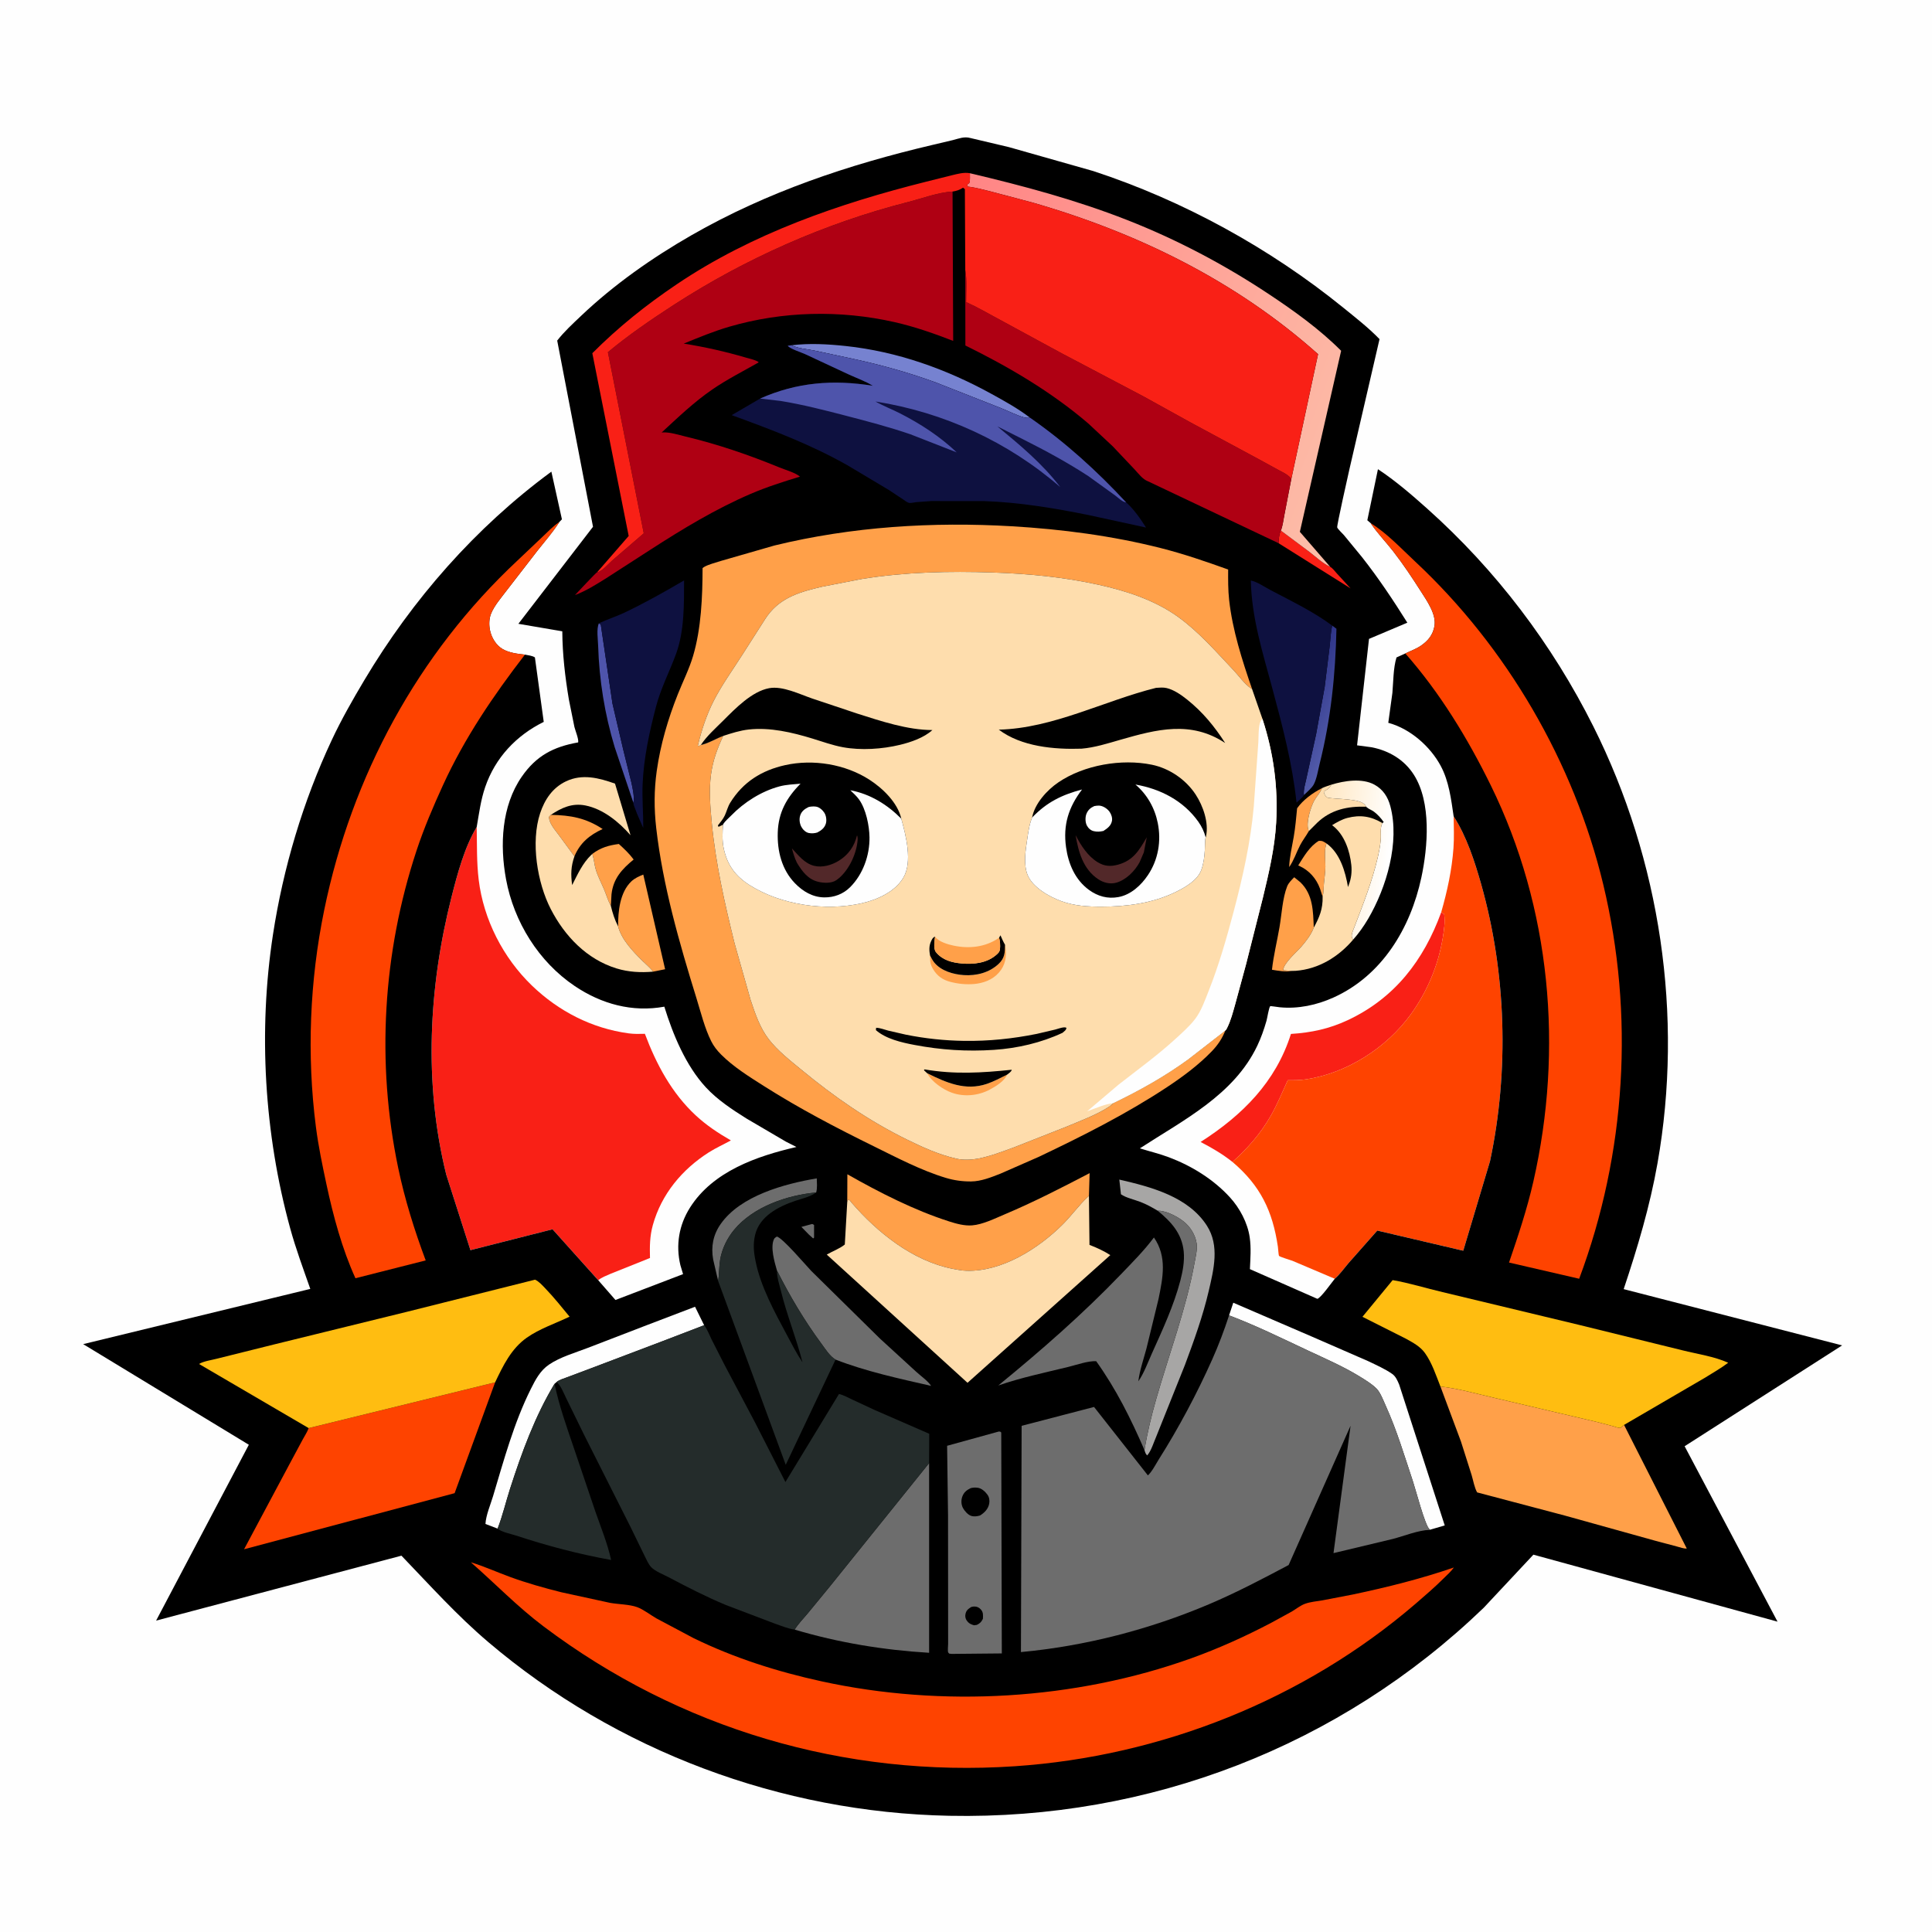 <svg version="1.1" xmlns="http://www.w3.org/2000/svg" style="display: block;" viewBox="0 0 2048 2048" width="1024" height="1024">
<defs>
	<linearGradient id="Gradient1" gradientUnits="userSpaceOnUse" x1="1374.56" y1="738.942" x2="1424.83" y2="765.804">
		<stop class="stop0" offset="0" stop-opacity="1" stop-color="rgb(47,53,136)"/>
		<stop class="stop1" offset="1" stop-opacity="1" stop-color="rgb(82,91,170)"/>
	</linearGradient>
	<linearGradient id="Gradient2" gradientUnits="userSpaceOnUse" x1="1397.11" y1="905.878" x2="1471.94" y2="913.708">
		<stop class="stop0" offset="0" stop-opacity="1" stop-color="rgb(255,231,194)"/>
		<stop class="stop1" offset="1" stop-opacity="1" stop-color="rgb(255,255,255)"/>
	</linearGradient>
	<linearGradient id="Gradient3" gradientUnits="userSpaceOnUse" x1="988.129" y1="292.023" x2="1442.39" y2="468.803">
		<stop class="stop0" offset="0" stop-opacity="1" stop-color="rgb(255,133,133)"/>
		<stop class="stop1" offset="1" stop-opacity="1" stop-color="rgb(253,189,168)"/>
	</linearGradient>
</defs>
<path transform="translate(0,0)" fill="rgb(254,254,254)" d="M -0 -0 L 2048 0 L 2048 2048 L -0 2048 L -0 -0 z"/>
<path transform="translate(0,0)" fill="rgb(249,32,22)" d="M 1527.76 966.98 L 1530.87 969.015 C 1532.12 977.007 1530.7 986.354 1529.38 994.318 C 1524.52 1023.63 1512.75 1051.52 1495.26 1075.57 C 1469.71 1110.72 1427.71 1137.71 1384.38 1144.15 C 1377.95 1145.11 1371.56 1145.13 1365.08 1145.06 C 1359.24 1157.81 1353.96 1170.83 1346.96 1183 C 1336.12 1201.85 1322.62 1217.26 1306.45 1231.69 C 1295.74 1223.2 1284.74 1216.82 1272.69 1210.53 C 1316.76 1182.38 1352.39 1147 1368.45 1096.01 C 1389.92 1094.66 1409 1090.62 1428.59 1081.45 C 1478.39 1058.15 1509.2 1017.99 1527.76 966.98 z"/>
<path transform="translate(0,0)" fill="rgb(254,67,0)" d="M 1540.93 865.361 C 1554.49 886.206 1563.31 913.314 1570.05 937.117 C 1596.75 1031.4 1599.87 1134.89 1579.51 1230.82 L 1551.1 1325.81 L 1459.99 1304.46 L 1429.52 1338.93 C 1424.93 1344.28 1420.21 1351.06 1414.91 1355.55 L 1370.03 1336.5 C 1367.55 1335.54 1356.78 1332.45 1355.77 1331.22 C 1355.34 1330.69 1354.83 1323.03 1354.62 1321.64 C 1349.03 1283.73 1336.06 1256.76 1306.45 1231.69 C 1322.62 1217.26 1336.12 1201.85 1346.96 1183 C 1353.96 1170.83 1359.24 1157.81 1365.08 1145.06 C 1371.56 1145.13 1377.95 1145.11 1384.38 1144.15 C 1427.71 1137.71 1469.71 1110.72 1495.26 1075.57 C 1512.75 1051.52 1524.52 1023.63 1529.38 994.318 C 1530.7 986.354 1532.12 977.007 1530.87 969.015 L 1527.76 966.98 C 1534.19 944.524 1539.05 922.27 1540.75 898.931 C 1541.56 887.832 1541.04 876.489 1540.93 865.361 z"/>
<path transform="translate(0,0)" fill="rgb(249,32,22)" d="M 505.319 876.673 C 505.71 895.464 505.172 913.811 507.439 932.575 C 512.535 974.743 533.362 1015.37 563.932 1044.81 C 592.196 1072.03 627.459 1090.14 666.412 1095.4 C 672.171 1096.18 677.811 1096.04 683.604 1095.88 C 695.717 1128.15 712.018 1158.76 737.591 1182.44 C 748.958 1192.97 761.37 1201.17 774.761 1208.87 C 767.046 1213.21 758.969 1216.73 751.488 1221.49 C 722.984 1239.61 701.151 1265.9 692.048 1298.58 C 688.764 1310.37 688.668 1321.37 689.008 1333.52 L 647.177 1350.3 C 643.046 1352.19 637.562 1354.05 634.169 1357.13 L 585.731 1303.1 L 498.678 1325.22 L 473.038 1245.16 C 449.09 1148.54 454.329 1046.32 478.738 950.461 C 484.928 926.148 492.327 898.26 505.319 876.673 z"/>
<path transform="translate(0,0)" fill="rgb(0,0,0)" d="M 634.169 1357.13 L 652.422 1378.04 L 724.08 1350.63 L 721.221 1341.09 C 716.16 1319.69 719.728 1298.56 731.493 1280 C 755.811 1241.65 802.21 1225.56 844.24 1215.86 L 833.086 1210.19 L 791.381 1185.73 C 776.209 1176.22 760.39 1165.81 748.198 1152.58 C 726.89 1129.45 713.4 1096.79 704.217 1067.12 C 670.203 1073.29 637.577 1064.32 609.224 1045.23 C 570.976 1019.48 544.759 977.181 536.423 932.051 C 529.736 895.848 531.566 854.429 553.088 823.335 C 568.522 801.037 586.791 791.6 612.883 786.975 C 613.63 783.614 609.802 774.32 608.898 770.596 L 603.047 741.586 C 599.023 717.554 596.218 693.604 596.054 669.21 L 549.508 661.262 L 628.612 558.406 L 590.656 361.027 C 597.94 351.622 607.21 343.139 615.821 334.953 C 650.731 301.767 691.428 273.181 733.142 249.27 C 813.137 203.416 899.355 174.548 988.803 153.542 L 1010.12 148.5 C 1016.64 146.828 1022.07 144.452 1028.79 146.337 L 1069.5 155.957 L 1158.9 181.318 C 1254.19 212.525 1346.15 263.061 1423.96 326.168 C 1437.12 336.838 1450.53 347.302 1462.36 359.47 L 1430.59 496.747 C 1429.34 502.186 1416.92 557.403 1417.49 559.073 C 1418.09 560.857 1423.16 565.555 1424.65 567.283 L 1443.88 590.704 C 1461.26 612.76 1476.92 636.296 1491.83 660.073 L 1451.2 677.252 L 1438.56 790.086 L 1454.01 792.136 C 1472.41 795.77 1488.49 805.218 1498.71 821.216 C 1517.44 850.513 1513.68 897.599 1506.69 930.227 C 1495.2 983.9 1465.03 1034.2 1413.55 1057.41 C 1395.77 1065.43 1376.16 1069.63 1356.64 1067.76 C 1354.13 1067.52 1346.77 1066.25 1346.45 1066.62 C 1345 1068.28 1343.37 1079.19 1342.53 1082.09 C 1339.92 1091.16 1336.85 1099.97 1332.79 1108.5 C 1307.94 1160.72 1254.66 1187.16 1208.32 1217.29 C 1218.62 1220.56 1229.02 1222.97 1239.17 1226.79 C 1263.26 1235.88 1286.28 1250.12 1303.72 1269.17 C 1314.17 1280.6 1322.51 1296.19 1324.74 1311.59 C 1326.36 1322.79 1325.46 1334.09 1324.96 1345.34 L 1396.41 1376.8 C 1399.99 1376.11 1411.79 1359.34 1414.91 1355.55 C 1420.21 1351.06 1424.93 1344.28 1429.52 1338.93 L 1459.99 1304.46 L 1551.1 1325.81 L 1579.51 1230.82 C 1599.87 1134.89 1596.75 1031.4 1570.05 937.117 C 1563.31 913.314 1554.49 886.206 1540.93 865.361 C 1538.24 847.16 1535.99 828.071 1527.11 811.664 C 1516.09 791.279 1495.23 772.842 1472.59 766.485 L 1471.63 766.235 L 1475.99 734.564 C 1477.02 722.794 1476.89 708.104 1480.35 696.922 L 1489.71 692.699 C 1495.2 689.994 1501.18 687.935 1506.25 684.456 C 1513.92 679.19 1518.99 672.913 1520.6 663.648 C 1522.76 651.22 1512.54 636.779 1506.19 626.855 C 1496.9 612.32 1487.34 597.87 1476.73 584.262 C 1469.19 574.608 1460.47 565.64 1453.62 555.509 L 1453 554.582 L 1449.42 551.5 L 1460.68 497.369 C 1479.2 509.587 1496.36 524.4 1512.88 539.159 C 1585.76 604.239 1645.4 682.874 1689.11 770.22 C 1760.09 912.028 1784.61 1076.8 1757.04 1233 C 1748.96 1278.8 1735.86 1322.5 1721.17 1366.53 L 1952.73 1426.17 L 1785.77 1533.07 L 1884.26 1719.02 L 1625.47 1648.01 L 1572.77 1704.32 C 1420.17 1851.24 1217.96 1929.02 1006.35 1924.81 C 827.927 1921.27 653.68 1856.25 517.649 1740.71 C 484.337 1712.42 455.726 1680.46 425.543 1649.08 L 165.489 1717.91 L 263.778 1531.5 L 88.176 1424.83 L 328.929 1366.3 C 321.425 1344.87 313.564 1323.79 307.557 1301.88 C 280.141 1201.85 273.639 1093.24 289.346 990.796 C 300.2 920.005 321.254 849.418 351.665 784.512 C 361.873 762.725 373.852 741.721 386.161 721.067 C 437.21 635.408 504.046 559.106 584.482 499.978 L 595.66 550.5 L 592.928 553.349 L 592.265 554.393 C 585.683 564.545 577.509 573.947 569.978 583.41 L 537.023 626.012 C 531.374 633.552 523.995 641.859 520.486 650.647 C 518.38 655.921 518.265 662.472 519.397 668.019 C 520.986 675.803 525.739 683.868 532.701 687.961 C 539.577 692.004 548.625 693.13 556.457 693.933 C 559.847 694.642 564.129 694.975 567.023 696.879 L 576.388 765.234 C 547.131 779.666 524.954 803.32 514.343 834.25 C 509.582 848.126 507.844 862.304 505.319 876.673 C 492.327 898.26 484.928 926.148 478.738 950.461 C 454.329 1046.32 449.09 1148.54 473.038 1245.16 L 498.678 1325.22 L 585.731 1303.1 L 634.169 1357.13 z"/>
<path transform="translate(0,0)" fill="rgb(109,109,109)" d="M 860.747 1297.5 C 861.946 1297.74 861.169 1297.52 862.951 1298.5 L 862.949 1312 L 862 1312.79 L 857.633 1308.88 L 849.498 1300.57 L 860.747 1297.5 z"/>
<path transform="translate(0,0)" fill="rgb(249,32,22)" d="M 1357.71 562.404 L 1387.91 584.923 C 1394.75 590.15 1402.2 597.306 1410 600.817 C 1412.77 602.395 1415.02 605.579 1417.17 607.922 L 1431.66 623.713 L 1355.26 575.772 C 1355.55 570.983 1355.79 566.898 1357.71 562.404 z"/>
<path transform="translate(0,0)" fill="rgb(255,160,73)" d="M 1401.27 835.518 L 1400.96 836.307 C 1399.04 840.93 1395.66 844.21 1393.24 848.495 C 1389.48 855.156 1384.35 871.835 1386.88 879.391 L 1387.41 881.017 C 1384.53 886.16 1380.87 890.725 1378.13 896.022 C 1374.21 903.573 1371.51 912.235 1366.57 919.141 C 1366.93 908.485 1369.6 897.648 1371.4 887.136 C 1373.13 877.105 1374 866.952 1374.99 856.829 C 1381.22 847.956 1391.67 840.362 1401.27 835.518 z"/>
<path transform="translate(0,0)" fill="rgb(255,160,73)" d="M 1402.03 950.562 L 1399.3 942.1 C 1395.43 931.355 1387.81 922.687 1377.43 917.96 L 1376.17 917.407 C 1382.08 907.98 1388.26 897.085 1398.07 891.288 C 1402.1 891.216 1402.89 892.079 1406.24 894.136 C 1403.37 900.298 1405.07 911.656 1404.97 918.549 C 1404.89 924.536 1404.02 930.33 1403.45 936.274 C 1402.99 940.998 1403.21 945.952 1402.03 950.562 z"/>
<path transform="translate(0,0)" fill="rgb(254,221,173)" d="M 1401.27 835.518 C 1404.51 833.972 1407.96 832.914 1411.36 831.763 L 1410.26 833.465 C 1408.47 836.108 1405.87 837.516 1403.18 839.112 C 1404.16 842.56 1404.13 843.084 1407 845.482 C 1416.24 847.591 1442.52 845.944 1447.38 853.767 L 1448.16 855.148 C 1428.53 854.539 1410.95 858.148 1396.25 872.174 L 1387.41 881.017 L 1386.88 879.391 C 1384.35 871.835 1389.48 855.156 1393.24 848.495 C 1395.66 844.21 1399.04 840.93 1400.96 836.307 L 1401.27 835.518 z"/>
<path transform="translate(0,0)" fill="rgb(255,160,73)" d="M 608.931 907.729 L 591.695 884.289 C 587.654 878.877 582.354 872.961 581.863 866 L 583.915 863.801 C 604.803 864.139 621.166 867.099 638.833 878.807 C 625.129 885.033 614.828 893.536 608.931 907.729 z"/>
<path transform="translate(0,0)" fill="rgb(78,84,171)" d="M 634.837 660.754 L 636.847 662.11 L 649.238 745.774 L 660.617 794.5 L 669.311 829.596 C 670.807 836.508 672.567 844.061 671.48 851.126 L 651.58 792.014 C 641.034 757.244 635.136 720.794 634.053 684.474 C 633.858 677.92 632.128 666.681 634.837 660.754 z"/>
<path transform="translate(0,0)" fill="rgb(255,160,73)" d="M 627.844 905.187 C 636.855 898.457 645.005 896.154 655.995 894.643 C 661.742 899.864 667.065 904.867 671.698 911.12 C 659.247 921.337 650.056 931.349 648.221 948 L 647.532 960.229 C 644.307 954.357 642.623 948.104 640.018 942 C 637.091 935.142 633.601 928.724 631.5 921.527 C 630.081 916.665 629.748 911.582 628.329 906.781 L 627.844 905.187 z"/>
<path transform="translate(0,0)" fill="url(#Gradient1)" d="M 1412.24 663.216 L 1416.69 666.5 C 1415.67 715.219 1410.77 762.154 1398.91 809.519 C 1397.23 816.226 1395.88 825.384 1392.69 831.449 C 1390.6 835.444 1385.43 839.569 1382.22 842.815 C 1381.48 837.192 1383.7 830.736 1384.83 825.197 L 1395.11 778.356 L 1404.2 728.33 L 1409.63 683.953 C 1410.39 677.072 1410.52 669.921 1412.24 663.216 z"/>
<path transform="translate(0,0)" fill="rgb(109,109,109)" d="M 761.307 1358.05 L 755.996 1335.18 C 753.526 1321.57 755.921 1308.97 763.955 1297.5 C 785.005 1267.44 831.621 1254.87 865.819 1249.13 C 865.928 1254.04 866.532 1259.35 865.163 1264.1 C 834.38 1266.9 798.61 1279.12 778.315 1303.51 C 770.833 1312.51 765.289 1323.77 763.379 1335.38 C 762.147 1342.86 762.445 1350.55 761.307 1358.05 z"/>
<path transform="translate(0,0)" fill="rgb(255,160,73)" d="M 1369.28 1029.22 C 1362.5 1030.38 1355.04 1029.12 1348.34 1027.96 C 1349.98 1012.99 1353.73 997.892 1356.3 983 C 1358.59 969.764 1359.5 952.026 1364.43 939.613 C 1365.94 935.811 1369.13 932.815 1371.92 929.92 L 1378.5 935.282 C 1391.96 948.339 1391.95 965.951 1392.65 983.343 C 1389.82 990.758 1384.7 997.387 1379.58 1003.37 C 1374.66 1009.12 1360.27 1021.3 1360.27 1028.5 L 1369.28 1029.22 z"/>
<path transform="translate(0,0)" fill="rgb(255,160,73)" d="M 655.215 982.03 C 655.114 966.247 657.039 945.927 669.255 934.309 C 672.859 930.881 677.369 928.939 681.906 927.082 L 705.049 1027.43 L 692.318 1029.99 C 689.213 1025.77 684.578 1022.08 680.827 1018.36 C 670.741 1008.37 658.946 996.146 655.215 982.03 z"/>
<path transform="translate(0,0)" fill="rgb(118,130,208)" d="M 838.865 366.026 C 857.803 363.651 877.591 364.775 896.5 366.792 C 951.159 372.623 1003.05 391.157 1051.07 417.573 C 1064.96 425.208 1079.33 433.185 1091.92 442.832 C 1089.61 443.107 1087.64 443.114 1085.38 442.456 C 1077.27 440.102 1069.11 435.847 1061.21 432.706 L 992.076 405.5 C 964.06 395.208 934.683 387.039 905.54 380.688 L 863.584 371.697 C 855.343 370.002 846.541 369.563 838.865 366.026 z"/>
<path transform="translate(0,0)" fill="url(#Gradient2)" d="M 1411.36 831.763 C 1424.97 827.601 1443.87 824.62 1456.89 831.738 C 1465.97 836.698 1471.18 844.67 1473.8 854.511 C 1484 892.789 1469.76 940.751 1450.32 973.927 C 1445.77 981.691 1440.36 989.355 1434.37 996.079 L 1433.33 994.37 C 1431.91 990.924 1434.19 986.626 1435.4 983.463 C 1444.64 959.294 1454.68 933.996 1460.5 908.751 C 1461.92 902.59 1463.14 896.213 1463.64 889.905 C 1464.09 884.294 1462.72 877.539 1465.37 872.479 L 1466.81 871.488 C 1464.08 867.456 1460.45 863.447 1456.54 860.5 C 1454.12 858.673 1451.1 857.743 1448.82 855.787 L 1448.16 855.148 L 1447.38 853.767 C 1442.52 845.944 1416.24 847.591 1407 845.482 C 1404.13 843.084 1404.16 842.56 1403.18 839.112 C 1405.87 837.516 1408.47 836.108 1410.26 833.465 L 1411.36 831.763 z"/>
<path transform="translate(0,0)" fill="rgb(167,166,165)" d="M 1227.14 1283.37 C 1221.24 1279.86 1215.44 1276.65 1209.04 1274.16 C 1202.8 1271.73 1193.56 1269.75 1188.25 1265.99 L 1186.52 1250.41 C 1219.96 1258.1 1259.77 1268.5 1279.46 1299.43 C 1292.92 1320.57 1286.64 1345.61 1281.28 1368.58 C 1275.04 1395.28 1265.64 1421.29 1256.06 1446.95 L 1225.62 1522.96 C 1223.15 1528.54 1220.17 1538.56 1216 1542.81 C 1214.2 1540.87 1213.94 1539.59 1213.2 1537.15 C 1216.14 1518.94 1220.53 1500.9 1225.59 1483.17 C 1239.21 1435.49 1257.24 1387.8 1266.19 1339 C 1267.35 1332.66 1269.38 1324.6 1268.49 1318.18 C 1267.22 1309.12 1261.58 1300.05 1254.36 1294.58 L 1253.25 1293.75 C 1246.67 1288.8 1235.42 1283.27 1227.14 1283.37 z"/>
<path transform="translate(0,0)" fill="rgb(254,254,254)" d="M 1302.87 1394.34 L 1307.33 1380.93 L 1390.43 1416.76 L 1450.44 1442.92 C 1458.73 1446.93 1468.31 1451.14 1475.81 1456.43 C 1479.62 1459.11 1481.4 1463.55 1483.18 1467.7 L 1531.48 1617.03 L 1515.69 1621.62 L 1515.21 1621.03 C 1510.33 1616.21 1500.76 1579.31 1497.84 1570.54 C 1488.88 1543.69 1480.58 1515.75 1468.87 1490 C 1466.42 1484.6 1463.29 1476.08 1459.11 1471.91 C 1454.02 1466.83 1446.7 1462.45 1440.59 1458.71 C 1423.37 1448.19 1404.32 1440.01 1386.07 1431.43 C 1358.33 1418.4 1331.62 1405.23 1302.87 1394.34 z"/>
<path transform="translate(0,0)" fill="rgb(254,254,254)" d="M 527.482 1620.38 L 514.601 1615.47 C 515.1 1606.18 519.955 1595.01 522.646 1586.03 C 534.057 1547.94 544.868 1508.01 562.709 1472.34 C 567.588 1462.58 572.628 1452.93 581.875 1446.61 C 593.729 1438.49 609.706 1433.97 623.147 1428.79 L 682.304 1406.01 L 736.78 1385.21 L 746.408 1404.79 L 701.76 1421.91 L 626.702 1450.36 L 601.097 1459.97 C 597.841 1461.21 592.651 1462.7 590.035 1464.99 L 587.829 1466.88 C 567.059 1501.29 552.996 1539.94 540.701 1578.08 C 536.194 1592.06 532.82 1606.73 527.482 1620.38 z"/>
<path transform="translate(0,0)" fill="rgb(254,221,173)" d="M 1406.24 894.136 C 1420.52 904.48 1426.1 923.838 1428.94 940.287 L 1429.26 939.431 L 1429.77 938 C 1432.38 931.206 1433.21 924.111 1432.44 916.86 C 1430.86 901.963 1425.24 885.201 1413.24 875.618 L 1412.08 874.713 C 1417.06 871.635 1422.58 868.521 1428.29 867.032 C 1441.81 863.504 1453.34 865.245 1465.37 872.479 C 1462.72 877.539 1464.09 884.294 1463.64 889.905 C 1463.14 896.213 1461.92 902.59 1460.5 908.751 C 1454.68 933.996 1444.64 959.294 1435.4 983.463 C 1434.19 986.626 1431.91 990.924 1433.33 994.37 L 1434.37 996.079 C 1418.95 1014.23 1397.79 1027.31 1373.52 1029.1 L 1369.28 1029.22 L 1360.27 1028.5 C 1360.27 1021.3 1374.66 1009.12 1379.58 1003.37 C 1384.7 997.387 1389.82 990.758 1392.65 983.343 C 1398.69 972.283 1402.37 963.409 1402.03 950.562 C 1403.21 945.952 1402.99 940.998 1403.45 936.274 C 1404.02 930.33 1404.89 924.536 1404.97 918.549 C 1405.07 911.656 1403.37 900.298 1406.24 894.136 z"/>
<path transform="translate(0,0)" fill="rgb(109,109,109)" d="M 823.596 1346.8 C 821.06 1337.94 816.317 1322 820.53 1313.4 C 821.147 1312.14 822.392 1311.59 823.5 1310.81 C 829.393 1312.04 853.833 1340.72 859.922 1347.19 L 932.796 1418.95 L 971.273 1454.19 C 976.049 1458.55 983.527 1463.77 987.029 1469.09 C 953.368 1461.42 917.963 1453.78 885.728 1441.23 C 879.599 1437.71 874.711 1429.73 870.564 1424.13 C 852.744 1400.05 837.049 1373.53 823.596 1346.8 z"/>
<path transform="translate(0,0)" fill="rgb(14,17,64)" d="M 1382.22 842.815 C 1381.75 844.653 1376 849.261 1374.38 850.857 C 1369.95 809.259 1359.46 769.596 1348.61 729.294 C 1338.39 691.355 1326.82 655.118 1325.92 615.402 C 1332.35 616.506 1340.67 622.259 1346.61 625.404 C 1368.35 636.918 1392.59 648.463 1412.24 663.216 C 1410.52 669.921 1410.39 677.072 1409.63 683.953 L 1404.2 728.33 L 1395.11 778.356 L 1384.83 825.197 C 1383.7 830.736 1381.48 837.192 1382.22 842.815 z"/>
<path transform="translate(0,0)" fill="rgb(254,221,173)" d="M 692.318 1029.99 C 679.139 1031.13 666.241 1030.48 653.531 1026.57 C 622.063 1016.89 598.665 992.418 583.864 963.706 C 569.421 935.688 562.5 892.55 572.54 862.151 C 577.36 847.558 585.724 835.01 600 828.226 C 617.266 820.02 634.887 824.618 651.941 830.676 L 668.389 885.401 C 656.163 871.333 639.317 857.545 620.553 853.824 C 606.539 851.045 595.306 856.213 583.915 863.801 L 581.863 866 C 582.354 872.961 587.654 878.877 591.695 884.289 L 608.931 907.729 C 605.131 918.598 605.009 927.001 606.496 938.216 C 612.337 926.77 617.442 915.153 626.84 906.135 L 627.844 905.187 L 628.329 906.781 C 629.748 911.582 630.081 916.665 631.5 921.527 C 633.601 928.724 637.091 935.142 640.018 942 C 642.623 948.104 644.307 954.357 647.532 960.229 C 649.361 967.984 651.579 974.876 655.215 982.03 C 658.946 996.146 670.741 1008.37 680.827 1018.36 C 684.578 1022.08 689.213 1025.77 692.318 1029.99 z"/>
<path transform="translate(0,0)" fill="rgb(14,17,64)" d="M 634.837 660.754 C 643.654 656.521 653.084 653.636 661.984 649.406 C 683.534 639.161 704.578 627.308 725.159 615.236 C 725.062 640.62 725.542 668.851 716.687 693.03 C 709.751 711.966 700.578 729.327 695.415 749.039 C 688.475 775.531 682.288 803.954 681.194 831.396 C 680.582 846.735 681.962 862.285 681.886 877.677 C 679.011 870.921 675.695 864.255 673.286 857.325 C 672.663 855.533 671.295 852.958 671.48 851.126 C 672.567 844.061 670.807 836.508 669.311 829.596 L 660.617 794.5 L 649.238 745.774 L 636.847 662.11 L 634.837 660.754 z"/>
<path transform="translate(0,0)" fill="rgb(36,44,43)" d="M 527.482 1620.38 C 532.82 1606.73 536.194 1592.06 540.701 1578.08 C 552.996 1539.94 567.059 1501.29 587.829 1466.88 C 592.693 1490.29 600.783 1512.77 608.46 1535.34 L 631.066 1602.15 C 636.908 1618.91 644.039 1636.31 647.823 1653.65 C 613.152 1647.37 580.556 1638.77 547.079 1627.77 C 541.987 1626.1 531.311 1624.01 527.482 1620.38 z"/>
<path transform="translate(0,0)" fill="rgb(255,160,73)" d="M 898.126 1274.05 L 898.245 1244.78 C 932.137 1264.04 969.195 1282.96 1006.41 1294.85 C 1013.94 1297.26 1022.54 1299.59 1030.5 1298.94 C 1041.86 1298.02 1054.39 1291.73 1064.79 1287.35 C 1095.65 1274.35 1125.38 1259.05 1155.04 1243.58 L 1154.32 1267.63 L 1153.4 1268.47 C 1143.6 1277.6 1135.77 1288.77 1126.22 1298.24 C 1100.47 1323.78 1062.08 1348.06 1024.82 1347.06 C 1019.7 1346.93 1014.91 1346.01 1009.91 1345.03 C 967.746 1336.77 929.996 1306.55 902.627 1274.79 C 901.332 1273.29 900.901 1271.63 898.876 1272 L 898.126 1274.05 z"/>
<path transform="translate(0,0)" fill="url(#Gradient3)" d="M 1028.16 183.626 C 1084.83 197.015 1140.45 211.905 1194.75 233.194 C 1247.4 253.837 1297.73 280.408 1344.83 311.653 C 1371.74 329.5 1398.81 348.92 1421.66 371.847 L 1377.91 563.774 L 1410 600.817 C 1402.2 597.306 1394.75 590.15 1387.91 584.923 L 1357.71 562.404 C 1359.72 557.984 1360.37 551.258 1361.38 546.438 L 1368.64 508.703 L 1397.2 375.427 C 1310.31 297.906 1205.97 246.763 1094.56 214.718 L 1051.37 203.274 C 1043.03 201.229 1034.45 198.741 1025.91 197.822 C 1024.54 194.227 1026.2 196.038 1027.73 193.5 C 1028.43 192.332 1028.09 185.415 1028.16 183.626 z"/>
<path transform="translate(0,0)" fill="rgb(109,109,109)" d="M 1058.67 1517.5 C 1060.73 1517.62 1059.85 1517.26 1061.36 1518.5 L 1061.97 1752.7 L 1008.5 1753.21 L 1006.19 1752.89 C 1005.82 1752.42 1005.27 1752.06 1005.07 1751.5 C 1004.45 1749.73 1005.06 1744.54 1005.06 1742.48 L 1005.04 1711.42 L 1004.96 1606.4 L 1003.98 1532.59 L 1058.67 1517.5 z"/>
<path transform="translate(0,0)" fill="rgb(0,0,0)" d="M 1029.49 1703.5 C 1030.57 1703.24 1031.35 1703.01 1032.5 1702.97 C 1035.55 1702.87 1037.8 1703.93 1039.79 1706.15 C 1042.42 1709.1 1042.12 1712.27 1041.93 1716 C 1040.23 1719.43 1038.92 1720.75 1035.5 1722.46 L 1032.5 1722.86 C 1030.01 1722.11 1027.91 1721.38 1026.08 1719.44 C 1023.97 1717.21 1022.88 1714.58 1023.36 1711.48 C 1024.02 1707.23 1026.16 1705.64 1029.49 1703.5 z"/>
<path transform="translate(0,0)" fill="rgb(0,0,0)" d="M 1028.99 1577.5 C 1031.28 1576.84 1033.63 1576.79 1035.99 1577.02 C 1040.39 1577.45 1044.28 1581.05 1046.78 1584.5 C 1048.7 1587.16 1049.22 1590.76 1048.61 1593.94 C 1047.5 1599.63 1043.59 1603.56 1038.84 1606.5 C 1035.79 1607.39 1032.63 1607.85 1029.5 1606.9 C 1026.13 1605.87 1022.24 1601.44 1020.7 1598.42 C 1018.85 1594.8 1018.68 1590.19 1020.1 1586.4 C 1021.83 1581.81 1024.69 1579.54 1028.99 1577.5 z"/>
<path transform="translate(0,0)" fill="rgb(36,44,43)" d="M 761.307 1358.05 C 762.445 1350.55 762.147 1342.86 763.379 1335.38 C 765.289 1323.77 770.833 1312.51 778.315 1303.51 C 798.61 1279.12 834.38 1266.9 865.163 1264.1 L 863.479 1265.2 C 857.508 1269 849.939 1270.61 843.256 1272.87 C 825.257 1278.97 805.174 1289.09 800.425 1309.17 C 798.296 1318.18 798.858 1326.53 800.674 1335.5 L 801.013 1337.26 C 806.239 1363.51 821.1 1390.83 833.689 1414.28 C 839.007 1424.18 844.377 1434.78 850.662 1444.08 C 844.121 1418.4 834.007 1393.85 827.673 1367.96 C 825.981 1361.04 823.514 1353.99 823.596 1346.8 C 837.049 1373.53 852.744 1400.05 870.564 1424.13 C 874.711 1429.73 879.599 1437.71 885.728 1441.23 L 832.909 1552.78 L 761.307 1358.05 z"/>
<path transform="translate(0,0)" fill="rgb(109,109,109)" d="M 984.907 1550.95 L 984.903 1752.03 C 936.711 1749.15 888.689 1741.28 842.369 1727.45 C 846.039 1721.49 851.516 1715.84 856.052 1710.45 L 879.379 1682.06 L 984.907 1550.95 z"/>
<path transform="translate(0,0)" fill="rgb(109,109,109)" d="M 1227.14 1283.37 C 1235.42 1283.27 1246.67 1288.8 1253.25 1293.75 L 1254.36 1294.58 C 1261.58 1300.05 1267.22 1309.12 1268.49 1318.18 C 1269.38 1324.6 1267.35 1332.66 1266.19 1339 C 1257.24 1387.8 1239.21 1435.49 1225.59 1483.17 C 1220.53 1500.9 1216.14 1518.94 1213.2 1537.15 C 1198.56 1503.5 1183.44 1473.01 1162.01 1442.92 C 1153.05 1442.51 1141.35 1446.81 1132.5 1448.97 C 1107.81 1454.98 1082.24 1460.35 1058.23 1468.67 C 1103.23 1431.91 1147.93 1392.82 1188.18 1350.87 C 1200.27 1338.27 1212.74 1325.81 1223.21 1311.79 C 1237.31 1332.21 1232.74 1354.21 1228.08 1377 L 1215.27 1429.57 C 1212.19 1440.91 1208.15 1452.62 1206.67 1464.28 C 1212.65 1455.71 1216.68 1444.47 1220.98 1434.9 C 1232.22 1409.89 1244.26 1384.14 1251.2 1357.56 C 1253.78 1347.66 1255.76 1337.08 1254.8 1326.81 C 1253 1307.55 1241.36 1295.04 1227.14 1283.37 z"/>
<path transform="translate(0,0)" fill="rgb(255,160,73)" d="M 1526.92 1469.75 C 1545.98 1471.87 1565.7 1477.59 1584.45 1481.88 L 1692.18 1507.2 L 1709.8 1511.78 C 1711.48 1512.24 1715.87 1513.89 1717.5 1513.69 C 1718.04 1513.63 1720.92 1510.97 1721.56 1510.46 L 1788.04 1641.49 C 1784.9 1641.78 1780.89 1640.19 1777.83 1639.42 L 1754 1633.08 L 1659.1 1606.66 L 1565.81 1582 C 1562.89 1576.74 1561.73 1569.49 1560 1563.7 L 1548.66 1528.02 L 1526.92 1469.75 z"/>
<path transform="translate(0,0)" fill="rgb(175,0,19)" d="M 1023.24 286.456 L 1023.4 287.35 C 1025.14 297.848 1024.14 309.593 1024.15 320.252 L 1025.98 321.064 C 1036.15 325.663 1046.09 331.531 1055.95 336.771 L 1125.62 374.615 L 1211.95 420.098 L 1261.77 447.656 L 1335.62 487.453 L 1355.28 498.225 C 1359.96 500.756 1364.85 502.822 1368.34 506.946 L 1368.64 508.703 L 1361.38 546.438 C 1360.37 551.258 1359.72 557.984 1357.71 562.404 C 1355.79 566.898 1355.55 570.983 1355.26 575.772 L 1217 510.236 C 1211.16 508.062 1206.99 502.17 1202.81 497.702 L 1179.58 473.153 L 1153.62 448.891 C 1114.31 415.269 1069.59 388.991 1023.34 366.237 L 1023.24 286.456 z"/>
<path transform="translate(0,0)" fill="rgb(254,67,0)" d="M 327.191 1513.84 L 524.852 1465.34 L 481.913 1582.83 L 258.727 1642.28 L 307.852 1550.22 L 320.968 1525.79 C 323.012 1522 325.774 1517.87 327.191 1513.84 z"/>
<path transform="translate(0,0)" fill="rgb(254,221,173)" d="M 1154.32 1267.63 L 1154.91 1319.65 C 1162.58 1322.56 1170.09 1326.01 1176.99 1330.47 L 1025.61 1465.82 L 876.399 1329.91 C 882.421 1326.39 890.255 1323.57 895.53 1319.23 L 898.126 1274.05 L 898.876 1272 C 900.901 1271.63 901.332 1273.29 902.627 1274.79 C 929.996 1306.55 967.746 1336.77 1009.91 1345.03 C 1014.91 1346.01 1019.7 1346.93 1024.82 1347.06 C 1062.08 1348.06 1100.47 1323.78 1126.22 1298.24 C 1135.77 1288.77 1143.6 1277.6 1153.4 1268.47 L 1154.32 1267.63 z"/>
<path transform="translate(0,0)" fill="rgb(255,189,17)" d="M 1526.92 1469.75 C 1522.29 1458.02 1517.93 1444.59 1510.53 1434.31 C 1505.39 1427.18 1497.99 1423.37 1490.52 1419.18 L 1444.25 1395.87 L 1476.26 1356.98 C 1493.94 1360 1511.75 1365.63 1529.29 1369.71 L 1673.01 1404.22 L 1783.29 1431.34 C 1798.92 1435.27 1817.46 1437.93 1831.97 1444.58 C 1824.05 1450.54 1815.46 1455.37 1807.06 1460.62 L 1721.56 1510.46 C 1720.92 1510.97 1718.04 1513.63 1717.5 1513.69 C 1715.87 1513.89 1711.48 1512.24 1709.8 1511.78 L 1692.18 1507.2 L 1584.45 1481.88 C 1565.7 1477.59 1545.98 1471.87 1526.92 1469.75 z"/>
<path transform="translate(0,0)" fill="rgb(255,189,17)" d="M 327.191 1513.84 L 211.012 1445.89 C 215.507 1442.93 224.739 1441.66 230.002 1440.25 L 290.413 1425.19 L 431.462 1390.54 L 567.184 1356.5 C 571.308 1358.33 575.148 1362.74 578.26 1365.98 C 587.333 1375.42 595.449 1385.65 603.782 1395.73 C 589.099 1402.72 571.655 1408.67 558.416 1418.01 C 541.877 1429.68 533.312 1447.64 524.852 1465.34 L 327.191 1513.84 z"/>
<path transform="translate(0,0)" fill="rgb(14,17,64)" d="M 805.741 422.499 C 844.59 405.174 883.474 402.17 925.236 408.95 C 917.612 404.136 908.333 400.913 900.13 397.135 L 853.301 375.317 C 849.08 373.39 837.472 369.805 835.04 366.5 L 838.865 366.026 C 846.541 369.563 855.343 370.002 863.584 371.697 L 905.54 380.688 C 934.683 387.039 964.06 395.208 992.076 405.5 L 1061.21 432.706 C 1069.11 435.847 1077.27 440.102 1085.38 442.456 C 1087.64 443.114 1089.61 443.107 1091.92 442.832 C 1129.38 468.885 1162.7 499.13 1193.73 532.545 L 1193.88 532.575 C 1201.95 539.864 1209.05 550.005 1214.84 559.227 L 1153.29 545.844 C 1117.23 538.607 1080.29 532.452 1043.46 531.191 L 987.226 531.132 L 971.195 532.304 C 969.362 532.485 965.409 533.433 963.736 533.13 C 961.89 532.795 958.833 530.439 957.214 529.34 L 942.455 519.544 L 898.081 493.056 C 858.845 470.877 817.772 455.454 775.635 440.071 L 805.741 422.499 z"/>
<path transform="translate(0,0)" fill="rgb(78,84,171)" d="M 805.741 422.499 C 844.59 405.174 883.474 402.17 925.236 408.95 C 917.612 404.136 908.333 400.913 900.13 397.135 L 853.301 375.317 C 849.08 373.39 837.472 369.805 835.04 366.5 L 838.865 366.026 C 846.541 369.563 855.343 370.002 863.584 371.697 L 905.54 380.688 C 934.683 387.039 964.06 395.208 992.076 405.5 L 1061.21 432.706 C 1069.11 435.847 1077.27 440.102 1085.38 442.456 C 1087.64 443.114 1089.61 443.107 1091.92 442.832 C 1129.38 468.885 1162.7 499.13 1193.73 532.545 C 1189.99 532.296 1185.19 527.503 1182.14 525.228 L 1153.78 504.756 C 1131.66 490.318 1108.56 477.811 1085 465.939 L 1057.26 451.984 C 1080.99 471.608 1105.16 491.607 1123.86 516.289 C 1068.37 468.189 1000.46 437.062 928.022 425.593 C 936.29 430.344 945.479 433.804 954 438.149 C 975.679 449.204 996.523 462.746 1014.16 479.536 L 965.109 460.378 C 942.755 452.685 919.86 446.71 897 440.759 C 874.246 434.836 850.705 428.795 827.483 425.021 L 805.741 422.499 z"/>
<path transform="translate(0,0)" fill="rgb(175,0,19)" d="M 633.052 606.528 C 637.676 606.182 645.232 597.429 649 594.113 L 682.406 565.346 L 644.404 373.33 C 666.044 355.276 690.017 338.873 713.668 323.547 C 789.803 274.212 874.558 236.589 962.542 214.154 C 977.3 210.391 994.648 203.799 1009.74 203.068 L 1010.42 361.367 C 990.19 353.518 969.41 346.24 948.222 341.454 C 890.696 328.458 829.749 329.778 773.082 346.318 C 756.502 351.157 740.732 357.736 724.773 364.23 C 747.169 367.79 768.948 372.695 790.704 379.086 C 793.351 379.864 802.754 382.017 804.294 384.106 C 787.73 393.55 770.784 402.067 755.028 412.889 C 735.571 426.253 718.621 442.549 701.329 458.5 L 702.633 458.388 C 710.24 457.988 719.113 460.932 726.53 462.706 C 761.111 470.978 793.497 482.099 826.39 495.576 C 832.767 498.188 842.857 500.926 848.027 505.234 C 830.332 510.622 812.74 516.213 795.724 523.53 C 758.514 539.531 723.598 560.668 689.622 582.609 L 642.868 612.767 C 632.052 619.506 621.475 626.262 609.508 630.82 C 611.768 628.471 632.08 606.574 633.052 606.528 z"/>
<path transform="translate(0,0)" fill="rgb(254,67,0)" d="M 1453 554.582 C 1469.94 564.944 1485.56 581.682 1500.14 595.281 C 1597.28 685.948 1668.44 808.256 1699.49 937.46 C 1732.64 1075.44 1723.79 1222.63 1673.99 1355.52 L 1599.63 1338.35 C 1609.33 1309.97 1618.77 1281.69 1625.44 1252.41 C 1657.42 1112.09 1643.96 962.203 1580.29 832.488 C 1555.94 782.89 1526.38 734.288 1489.71 692.699 C 1495.2 689.994 1501.18 687.935 1506.25 684.456 C 1513.92 679.19 1518.99 672.913 1520.6 663.648 C 1522.76 651.22 1512.54 636.779 1506.19 626.855 C 1496.9 612.32 1487.34 597.87 1476.73 584.262 C 1469.19 574.608 1460.47 565.64 1453.62 555.509 L 1453 554.582 z"/>
<path transform="translate(0,0)" fill="rgb(254,67,0)" d="M 592.928 553.349 L 592.265 554.393 C 585.683 564.545 577.509 573.947 569.978 583.41 L 537.023 626.012 C 531.374 633.552 523.995 641.859 520.486 650.647 C 518.38 655.921 518.265 662.472 519.397 668.019 C 520.986 675.803 525.739 683.868 532.701 687.961 C 539.577 692.004 548.625 693.13 556.457 693.933 C 523.022 737.31 492.524 782.196 469.658 832.141 C 459.261 854.851 449.327 878.065 441.5 901.792 C 405.814 1009.98 398.737 1126.51 422.113 1238.09 C 429.136 1271.62 439.288 1304.05 451.262 1336.09 L 376.779 1354.99 C 362.645 1323.91 353.203 1288.9 346.076 1255.54 C 341.772 1235.4 337.507 1215.06 334.882 1194.62 C 325.076 1118.26 328.234 1039.71 343.743 964.363 C 372.875 822.842 442.752 693.034 548.644 594.09 L 575.135 568.974 C 580.816 563.583 586.368 557.661 592.928 553.349 z"/>
<path transform="translate(0,0)" fill="rgb(249,32,22)" d="M 633.052 606.528 L 666.431 568.137 L 627.884 374.423 C 655.732 346.542 684.689 323.421 717.313 301.409 C 796.94 247.685 889.345 215.779 981.847 192.583 L 1008.87 185.822 C 1015.06 184.343 1021.8 182.391 1028.16 183.626 C 1028.09 185.415 1028.43 192.332 1027.73 193.5 C 1026.2 196.038 1024.54 194.227 1025.91 197.822 C 1034.45 198.741 1043.03 201.229 1051.37 203.274 L 1094.56 214.718 C 1205.97 246.763 1310.31 297.906 1397.2 375.427 L 1368.64 508.703 L 1368.34 506.946 C 1364.85 502.822 1359.96 500.756 1355.28 498.225 L 1335.62 487.453 L 1261.77 447.656 L 1211.95 420.098 L 1125.62 374.615 L 1055.95 336.771 C 1046.09 331.531 1036.15 325.663 1025.98 321.064 L 1024.15 320.252 C 1024.14 309.593 1025.14 297.848 1023.4 287.35 L 1023.24 286.456 L 1022.8 200.53 L 1020.84 198.944 C 1017.4 201.354 1013.87 202.406 1009.74 203.068 C 994.648 203.799 977.3 210.391 962.542 214.154 C 874.558 236.589 789.803 274.212 713.668 323.547 C 690.017 338.873 666.044 355.276 644.404 373.33 L 682.406 565.346 L 649 594.113 C 645.232 597.429 637.676 606.182 633.052 606.528 z"/>
<path transform="translate(0,0)" fill="rgb(36,44,43)" d="M 746.408 1404.79 L 747.044 1405.59 C 749.98 1409.72 752.055 1415.33 754.325 1419.91 L 768.189 1447.11 L 800.21 1507.54 L 832.578 1571.01 L 889.376 1477.65 C 894.421 1478.9 899.477 1481.74 904.184 1483.96 L 927.505 1494.79 L 985.032 1519.86 L 984.907 1550.95 L 879.379 1682.06 L 856.052 1710.45 C 851.516 1715.84 846.039 1721.49 842.369 1727.45 C 835.322 1726.5 828.264 1723.44 821.534 1721.17 L 769.442 1701.39 C 748.601 1692.7 728.624 1682.43 708.678 1671.89 C 703.3 1669.05 694.522 1665.67 690.353 1661.33 C 687.326 1658.18 685.131 1652.89 683.158 1648.99 L 668.462 1618.81 L 619.176 1520.99 L 600.176 1482.16 C 597.532 1476.85 594.618 1468.81 590.035 1464.99 C 592.651 1462.7 597.841 1461.21 601.097 1459.97 L 626.702 1450.36 L 701.76 1421.91 L 746.408 1404.79 z"/>
<path transform="translate(0,0)" fill="rgb(254,67,0)" d="M 499.121 1656.08 C 513.317 1660.41 526.999 1666.64 540.953 1671.73 C 558.606 1678.17 576.898 1683.3 595.12 1687.87 L 646.836 1699.12 C 655.549 1700.65 667.264 1700.68 675.375 1703.62 C 682.102 1706.06 689.44 1711.89 695.721 1715.5 L 735.413 1736.59 C 778.584 1757.61 824.175 1772.09 871 1782.31 C 998.731 1810.18 1139.57 1802.05 1262.77 1757.86 C 1291.77 1747.46 1320.59 1734.42 1347.87 1720.06 L 1369.43 1708.26 C 1373.83 1705.64 1378.46 1701.9 1383.26 1700.12 C 1388.97 1698 1396 1697.45 1402.01 1696.4 L 1434.13 1690.22 C 1470.32 1682.59 1506.14 1673.66 1541.13 1661.61 C 1538.32 1665.73 1534.01 1669.46 1530.46 1673.01 C 1520.99 1682.48 1510.76 1691.2 1500.64 1699.98 C 1382.44 1801.58 1230.99 1861.84 1075.65 1872.3 C 895.526 1884.42 720.312 1832.59 576.097 1723.98 C 548.569 1703.25 524.958 1678.69 499.121 1656.08 z"/>
<path transform="translate(0,0)" fill="rgb(255,160,73)" d="M 1298.96 1092.29 C 1295.58 1100.86 1290.89 1107.85 1284.5 1114.47 C 1270.45 1129.01 1253.81 1141.36 1236.96 1152.5 C 1194.28 1180.72 1147.31 1204.36 1101.15 1226.3 L 1060.34 1244.2 C 1050.65 1247.99 1040.03 1252.28 1029.5 1252.38 C 1020.27 1252.46 1011.41 1251.25 1002.58 1248.59 C 976.361 1240.68 950.711 1227.15 926.177 1215.08 C 886.458 1195.56 847.146 1175 809.76 1151.24 C 794.033 1141.25 777.476 1130.97 764.276 1117.73 C 760.138 1113.57 756.556 1109.01 753.921 1103.75 C 746.944 1089.82 742.889 1073.06 738.262 1058.12 C 720.144 999.604 702.594 938.651 695.615 877.7 C 693.296 857.447 693.321 837.431 696.169 817.217 C 700.103 789.298 708.093 762.195 718.481 736.036 C 723.85 722.515 730.637 709.115 734.746 695.17 C 743.374 665.89 744.678 632.66 744.751 602.21 L 746.178 601.124 C 751.192 598.175 758.591 596.496 764.195 594.612 L 820.987 578.246 C 903.103 558.228 988.614 552.933 1072.83 557.878 C 1125.57 560.974 1179.24 567.999 1230.5 580.998 C 1254.81 587.163 1278.32 595.254 1301.9 603.713 C 1301.85 614.478 1301.74 625.234 1302.93 635.951 C 1306.52 668.265 1316.69 699.731 1327.23 730.336 L 1325.67 729.367 C 1319.34 725.155 1313.16 716.339 1307.83 710.694 C 1289.23 690.998 1270.73 669.668 1248.63 653.796 C 1223.93 636.053 1193.89 626.358 1164.5 619.873 C 1127.33 611.671 1090.47 608.172 1052.46 606.866 C 1006.22 605.277 959.519 606.371 913.767 613.72 L 871.767 621.876 C 849.203 627.135 827.977 632.925 813.61 652.581 L 811.5 655.615 L 786.235 695.14 C 776.146 710.916 765.083 726.257 756.542 742.957 C 749.041 757.624 743.469 774.49 739.731 790.5 L 740.933 790.856 L 742.992 789.646 C 750.529 788.164 759.194 782.824 766.642 780.093 C 760.228 793.853 755.684 806.152 753.642 821.294 C 751.441 837.619 752.932 856.032 754.518 872.427 C 758.731 915.95 768.231 957.694 778.68 1000.02 L 795.627 1059.85 C 800.433 1074.32 805.501 1089.52 814.959 1101.71 C 824.43 1113.92 837.37 1123.98 849.21 1133.74 C 884.252 1162.64 920.811 1188.08 961.659 1208.11 C 978.251 1216.25 994.935 1223.81 1013 1228.02 L 1014.4 1228.36 C 1021.19 1229.87 1030.19 1229.48 1037.02 1228.15 C 1049.74 1225.68 1062.34 1220.8 1074.49 1216.38 L 1130.03 1194.52 C 1145.01 1188.2 1162.01 1182.03 1175.68 1173.18 C 1177.38 1172.08 1178.7 1170.83 1180.08 1169.36 C 1207.78 1156.01 1234.56 1141.09 1259.44 1122.97 L 1298.96 1092.29 z"/>
<path transform="translate(0,0)" fill="rgb(109,109,109)" d="M 1302.87 1394.34 C 1331.62 1405.23 1358.33 1418.4 1386.07 1431.43 C 1404.32 1440.01 1423.37 1448.19 1440.59 1458.71 C 1446.7 1462.45 1454.02 1466.83 1459.11 1471.91 C 1463.29 1476.08 1466.42 1484.6 1468.87 1490 C 1480.58 1515.75 1488.88 1543.69 1497.84 1570.54 C 1500.76 1579.31 1510.33 1616.21 1515.21 1621.03 L 1515.69 1621.62 L 1515.6 1621.7 C 1503.05 1622.17 1488.6 1628.19 1476.38 1631.36 L 1413.56 1646.37 L 1431.65 1511.35 L 1366.01 1658.99 C 1338.25 1673.72 1310.48 1688.31 1281.51 1700.59 C 1218.47 1727.32 1150.45 1744.93 1082.24 1751.27 L 1082.97 1511.44 L 1159.73 1491.43 L 1216.81 1563.97 C 1221.29 1559.9 1225.03 1552.31 1228.3 1547.13 C 1249.44 1513.7 1269 1476.97 1285.11 1440.83 C 1291.89 1425.62 1297.68 1410.16 1302.87 1394.34 z"/>
<path transform="translate(0,0)" fill="rgb(254,221,173)" d="M 742.992 789.646 L 740.933 790.856 L 739.731 790.5 C 743.469 774.49 749.041 757.624 756.542 742.957 C 765.083 726.257 776.146 710.916 786.235 695.14 L 811.5 655.615 L 813.61 652.581 C 827.977 632.925 849.203 627.135 871.767 621.876 L 913.767 613.72 C 959.519 606.371 1006.22 605.277 1052.46 606.866 C 1090.47 608.172 1127.33 611.671 1164.5 619.873 C 1193.89 626.358 1223.93 636.053 1248.63 653.796 C 1270.73 669.668 1289.23 690.998 1307.83 710.694 C 1313.16 716.339 1319.34 725.155 1325.67 729.367 L 1327.23 730.336 L 1338.27 762.113 C 1350.02 798.137 1354.95 834.421 1352.78 872.277 C 1351.23 899.194 1345.03 925.5 1338.72 951.614 L 1320.85 1022.25 L 1309.35 1064.59 C 1307 1072.85 1304.76 1081.72 1300.9 1089.42 C 1300.32 1090.56 1299.97 1091.51 1298.96 1092.29 L 1259.44 1122.97 C 1234.56 1141.09 1207.78 1156.01 1180.08 1169.36 C 1178.7 1170.83 1177.38 1172.08 1175.68 1173.18 C 1162.01 1182.03 1145.01 1188.2 1130.03 1194.52 L 1074.49 1216.38 C 1062.34 1220.8 1049.74 1225.68 1037.02 1228.15 C 1030.19 1229.48 1021.19 1229.87 1014.4 1228.36 L 1013 1228.02 C 994.935 1223.81 978.251 1216.25 961.659 1208.11 C 920.811 1188.08 884.252 1162.64 849.21 1133.74 C 837.37 1123.98 824.43 1113.92 814.959 1101.71 C 805.501 1089.52 800.433 1074.32 795.627 1059.85 L 778.68 1000.02 C 768.231 957.694 758.731 915.95 754.518 872.427 C 752.932 856.032 751.441 837.619 753.642 821.294 C 755.684 806.152 760.228 793.853 766.642 780.093 C 759.194 782.824 750.529 788.164 742.992 789.646 z"/>
<path transform="translate(0,0)" fill="rgb(255,160,73)" d="M 982.831 1137.65 C 1002.96 1147.58 1023.21 1156.69 1046.08 1148.96 C 1053.66 1146.39 1060.39 1142.64 1067.56 1139.18 C 1064.78 1146.08 1055.38 1151.7 1049.04 1155.09 C 1036.98 1161.54 1021.89 1162.92 1008.95 1158.31 C 999.757 1155.04 987.357 1146.51 982.831 1137.65 z"/>
<path transform="translate(0,0)" fill="rgb(255,160,73)" d="M 1065.37 1001.49 C 1067.18 1010.72 1066.72 1020.05 1061.19 1028.04 C 1055.2 1036.7 1045.96 1041.16 1035.79 1042.7 C 1027.61 1043.93 1017.92 1043.32 1009.88 1041.39 L 1008.09 1040.97 C 999.503 1038.91 993.405 1034.68 988.876 1026.97 C 986.493 1022.91 985.987 1020.32 985.959 1015.71 L 985.881 1012.86 C 987.238 1015.43 988.588 1018.16 990.44 1020.42 C 997.684 1029.23 1010.71 1032.95 1021.66 1033.66 C 1035.05 1034.54 1048.72 1031.1 1058.68 1021.68 C 1065.11 1015.6 1065.32 1009.76 1065.37 1001.49 z"/>
<path transform="translate(0,0)" fill="rgb(0,0,0)" d="M 982.831 1137.65 L 979.427 1134.5 L 980.012 1133.58 C 1011.64 1139.06 1040.88 1137.29 1072.5 1133.97 C 1072.11 1136.15 1069.25 1137.75 1067.56 1139.18 C 1060.39 1142.64 1053.66 1146.39 1046.08 1148.96 C 1023.21 1156.69 1002.96 1147.58 982.831 1137.65 z"/>
<path transform="translate(0,0)" fill="rgb(0,0,0)" d="M 1059.06 994.052 L 1060.54 991.456 C 1062.01 994.917 1063.46 998.241 1065.37 1001.49 C 1065.32 1009.76 1065.11 1015.6 1058.68 1021.68 C 1048.72 1031.1 1035.05 1034.54 1021.66 1033.66 C 1010.71 1032.95 997.684 1029.23 990.44 1020.42 C 988.588 1018.16 987.238 1015.43 985.881 1012.86 C 984.959 1007.77 984.652 1002.79 986.906 998 C 988.037 995.599 988.672 993.816 991.175 992.837 C 990.73 997.331 989.143 1005.63 992.173 1009.34 C 999.108 1017.83 1008.96 1020.35 1019.41 1021.31 C 1031.79 1022.45 1045.67 1020.96 1055.56 1012.65 C 1057.87 1010.71 1059.7 1009.16 1060.03 1006 C 1060.39 1002.59 1060.17 997.273 1059.06 994.052 z"/>
<path transform="translate(0,0)" fill="rgb(255,160,73)" d="M 991.175 992.837 C 994.596 998.17 1004.68 1001.09 1010.82 1002.39 C 1027.09 1005.84 1044.14 1004.11 1058.12 994.694 L 1059.06 994.052 C 1060.17 997.273 1060.39 1002.59 1060.03 1006 C 1059.7 1009.16 1057.87 1010.71 1055.56 1012.65 C 1045.67 1020.96 1031.79 1022.45 1019.41 1021.31 C 1008.96 1020.35 999.108 1017.83 992.173 1009.34 C 989.143 1005.63 990.73 997.331 991.175 992.837 z"/>
<path transform="translate(0,0)" fill="rgb(0,0,0)" d="M 928.714 1089.5 C 932.936 1089.55 937.419 1091.43 941.515 1092.49 L 960.359 1096.81 C 980.708 1100.9 1001.28 1103.08 1022.02 1103.37 C 1048.12 1103.75 1073.41 1101.11 1099 1095.96 L 1118.49 1091.39 C 1121.32 1090.66 1125.17 1089.17 1128 1089.03 C 1129.13 1088.98 1129.52 1089.18 1130.47 1089.5 C 1130.2 1092.13 1128.19 1093.1 1126.29 1094.84 C 1103.75 1105.38 1078.45 1111.26 1053.63 1112.9 C 1024.89 1114.8 997.588 1113.04 969.27 1107.66 C 955.769 1105.1 939.025 1101.26 928.5 1091.98 L 928.714 1089.5 z"/>
<path transform="translate(0,0)" fill="rgb(0,0,0)" d="M 1225.51 729.135 C 1229.11 728.913 1232.99 728.538 1236.53 729.34 C 1244.4 731.12 1252.37 736.741 1258.58 741.726 C 1275 754.894 1287.41 770.04 1298.73 787.626 C 1262.38 763.603 1226.26 773.095 1187.46 784.239 C 1173.98 788.111 1160.53 792.434 1146.5 793.625 C 1117.58 794.604 1082.67 791.521 1058.78 773.462 C 1116.32 772.041 1170.48 742.798 1225.51 729.135 z"/>
<path transform="translate(0,0)" fill="rgb(0,0,0)" d="M 742.992 789.646 C 749.031 780.372 758.832 771.679 766.648 763.869 C 779.43 751.096 797.003 732.868 815.369 729.5 C 829.621 726.887 847.631 735.89 861.075 740.492 L 908.719 756.43 C 933.638 764.348 962.032 773.891 988.377 773.879 C 979.456 782.025 965.589 786.769 954.029 789.555 C 935.109 794.114 912.8 795.615 893.593 792.098 C 882.558 790.077 871.815 786.138 861.099 782.872 C 839.748 776.364 816.318 770.836 793.837 773.289 C 784.555 774.302 775.483 777.212 766.642 780.093 C 759.194 782.824 750.529 788.164 742.992 789.646 z"/>
<path transform="translate(0,0)" fill="rgb(254,254,254)" d="M 1338.27 762.113 C 1350.02 798.137 1354.95 834.421 1352.78 872.277 C 1351.23 899.194 1345.03 925.5 1338.72 951.614 L 1320.85 1022.25 L 1309.35 1064.59 C 1307 1072.85 1304.76 1081.72 1300.9 1089.42 C 1300.32 1090.56 1299.97 1091.51 1298.96 1092.29 L 1259.44 1122.97 C 1234.56 1141.09 1207.78 1156.01 1180.08 1169.36 C 1170.75 1170.52 1161.32 1174.89 1152.45 1178.02 L 1185.5 1149.94 C 1205.7 1134.1 1226.52 1119.08 1245.51 1101.75 C 1252.64 1095.25 1261.04 1087.81 1266.92 1080.14 C 1273.33 1071.77 1277.47 1059.94 1281.33 1050.2 C 1292.1 1022.97 1300.19 994.75 1307.68 966.46 C 1317.4 929.724 1325.74 892.673 1329.07 854.748 L 1333.86 787.273 C 1334.24 781.736 1333.8 769.383 1336.3 764.5 C 1336.77 763.582 1337.62 762.909 1338.27 762.113 z"/>
<path transform="translate(0,0)" fill="rgb(0,0,0)" d="M 766.452 874.196 L 761.654 876.5 L 760.975 875 C 763.668 871.644 766.56 868.243 768.368 864.306 C 770.398 859.884 771.475 855.116 774.057 850.933 C 787.637 828.934 807.429 816.577 832.387 811.05 C 861.977 804.498 895.914 810.009 921.5 826.44 C 935.589 835.489 951.644 850.87 955.401 867.853 C 960.275 885.692 967.599 913.614 957.509 930.507 C 948.503 945.587 929.669 953.842 913.199 957.547 C 874.914 966.162 827.897 959.341 794.622 938.247 C 779.501 928.662 770.897 916.877 767.156 899.328 C 765.434 891.25 765.826 882.394 766.452 874.196 z"/>
<path transform="translate(0,0)" fill="rgb(254,254,254)" d="M 857.084 855.5 C 859.594 854.858 862.421 854.695 865 855.051 C 868.503 855.536 871.932 858.648 873.795 861.5 C 875.731 864.461 876.44 869.288 875.536 872.694 C 874.252 877.531 870.706 880.207 866.5 882.439 C 863.766 883.42 860.263 883.567 857.404 883.032 C 854.105 882.416 851.051 879.409 849.51 876.55 C 847.626 873.052 847.016 868.5 848.173 864.668 C 849.593 859.964 852.894 857.603 857.084 855.5 z"/>
<path transform="translate(0,0)" fill="rgb(82,40,41)" d="M 908.471 885.5 C 909.416 887.329 909.142 890.499 908.914 892.5 C 907.266 907.009 898.582 924.709 886.563 933.009 C 881.456 936.536 873.147 936.141 867.375 934.754 C 856.378 932.113 850.255 923.603 844.73 914.481 C 842.327 909.489 840.852 904.672 839.487 899.332 C 846.223 906.606 852.78 915.176 862.836 917.768 C 871.644 920.038 881.652 917.06 889.188 912.417 C 899.284 906.199 905.751 897.009 908.471 885.5 z"/>
<path transform="translate(0,0)" fill="rgb(254,254,254)" d="M 766.452 874.196 L 766.772 873.349 C 768.715 870.324 772.406 867.261 774.991 864.598 C 788.747 850.422 807.046 838.796 826.214 833.631 C 833.368 831.703 841.232 831.391 848.607 830.74 C 833.877 845.57 825.142 861.156 824.456 882.404 C 823.822 902.074 828.646 921.79 842.663 936.268 C 851.049 944.931 861.479 951.141 873.781 951.273 C 884.103 951.384 893.75 947.829 901.119 940.5 C 914.773 926.919 921.964 906.7 921.703 887.644 C 921.534 875.284 917.988 857.726 910.616 847.468 C 908.057 843.908 904.52 840.738 901.379 837.683 C 922.483 841.679 940.502 852.81 955.401 867.853 C 960.275 885.692 967.599 913.614 957.509 930.507 C 948.503 945.587 929.669 953.842 913.199 957.547 C 874.914 966.162 827.897 959.341 794.622 938.247 C 779.501 928.662 770.897 916.877 767.156 899.328 C 765.434 891.25 765.826 882.394 766.452 874.196 z"/>
<path transform="translate(0,0)" fill="rgb(0,0,0)" d="M 1094.09 866.609 C 1096.83 851.864 1109.84 837.521 1121.94 829.319 C 1149.2 810.827 1188.9 804.098 1220.88 810.611 C 1239.6 814.423 1257.03 826.34 1267.46 842.261 C 1275.38 854.37 1281.56 872.14 1278.42 886.568 L 1278.09 887.732 C 1277.36 888.433 1277.26 899.409 1277.16 901.157 C 1276.77 908.12 1275.88 915.355 1273.53 921.951 C 1269.5 933.251 1256.2 940.721 1245.92 945.727 C 1221.78 957.49 1194.13 961.113 1167.53 961.1 C 1152.92 961.093 1139.03 960.329 1125.17 955.311 C 1112.46 950.712 1094.63 940.685 1089.29 927.5 C 1084.78 916.361 1087.06 901.543 1088.83 890 C 1090.03 882.179 1091.04 873.969 1094.09 866.609 z"/>
<path transform="translate(0,0)" fill="rgb(254,254,254)" d="M 1159.93 854.5 C 1161.58 854.215 1163.32 853.906 1165 853.974 C 1169.18 854.142 1173.7 857.121 1176.11 860.426 C 1178.03 863.066 1179.38 867.037 1178.7 870.305 C 1177.65 875.444 1173.8 878.18 1169.66 880.849 C 1166.04 881.638 1163.11 881.876 1159.46 881.07 C 1156.23 880.355 1153.65 877.963 1152.12 875.068 C 1150.36 871.721 1150.25 866.203 1151.66 862.72 C 1153.32 858.614 1155.98 856.286 1159.93 854.5 z"/>
<path transform="translate(0,0)" fill="rgb(82,40,41)" d="M 1140.19 885.304 C 1145.62 895.965 1153.09 907.605 1163.59 913.981 C 1170.76 918.335 1177.16 918.766 1185.23 916.548 C 1201.58 912.055 1207.76 900.938 1215.61 887.584 L 1212.52 903.573 L 1208.03 914 C 1203.04 923.34 1193.46 932.969 1183.01 935.759 C 1176.47 937.503 1169.55 935.615 1164.01 931.905 C 1148.17 921.298 1143.09 902.914 1140.19 885.304 z"/>
<path transform="translate(0,0)" fill="rgb(254,254,254)" d="M 1094.09 866.609 C 1109.52 850.468 1125.47 842.583 1147.01 836.886 C 1132.73 855.727 1126.73 874.402 1130.06 898.163 C 1132.52 915.753 1139.67 932.617 1154.39 943.358 C 1163.72 950.163 1174.16 953.018 1185.56 950.931 C 1198.74 948.516 1209.57 938.503 1216.82 927.703 C 1227.8 911.345 1231.14 891.593 1227.28 872.409 C 1224.08 856.456 1215.99 842.165 1203.6 831.634 C 1230.05 836.201 1254.41 848.735 1270.25 871.007 C 1273.98 876.254 1276.42 881.527 1278.09 887.732 C 1277.36 888.433 1277.26 899.409 1277.16 901.157 C 1276.77 908.12 1275.88 915.355 1273.53 921.951 C 1269.5 933.251 1256.2 940.721 1245.92 945.727 C 1221.78 957.49 1194.13 961.113 1167.53 961.1 C 1152.92 961.093 1139.03 960.329 1125.17 955.311 C 1112.46 950.712 1094.63 940.685 1089.29 927.5 C 1084.78 916.361 1087.06 901.543 1088.83 890 C 1090.03 882.179 1091.04 873.969 1094.09 866.609 z"/>
</svg>
